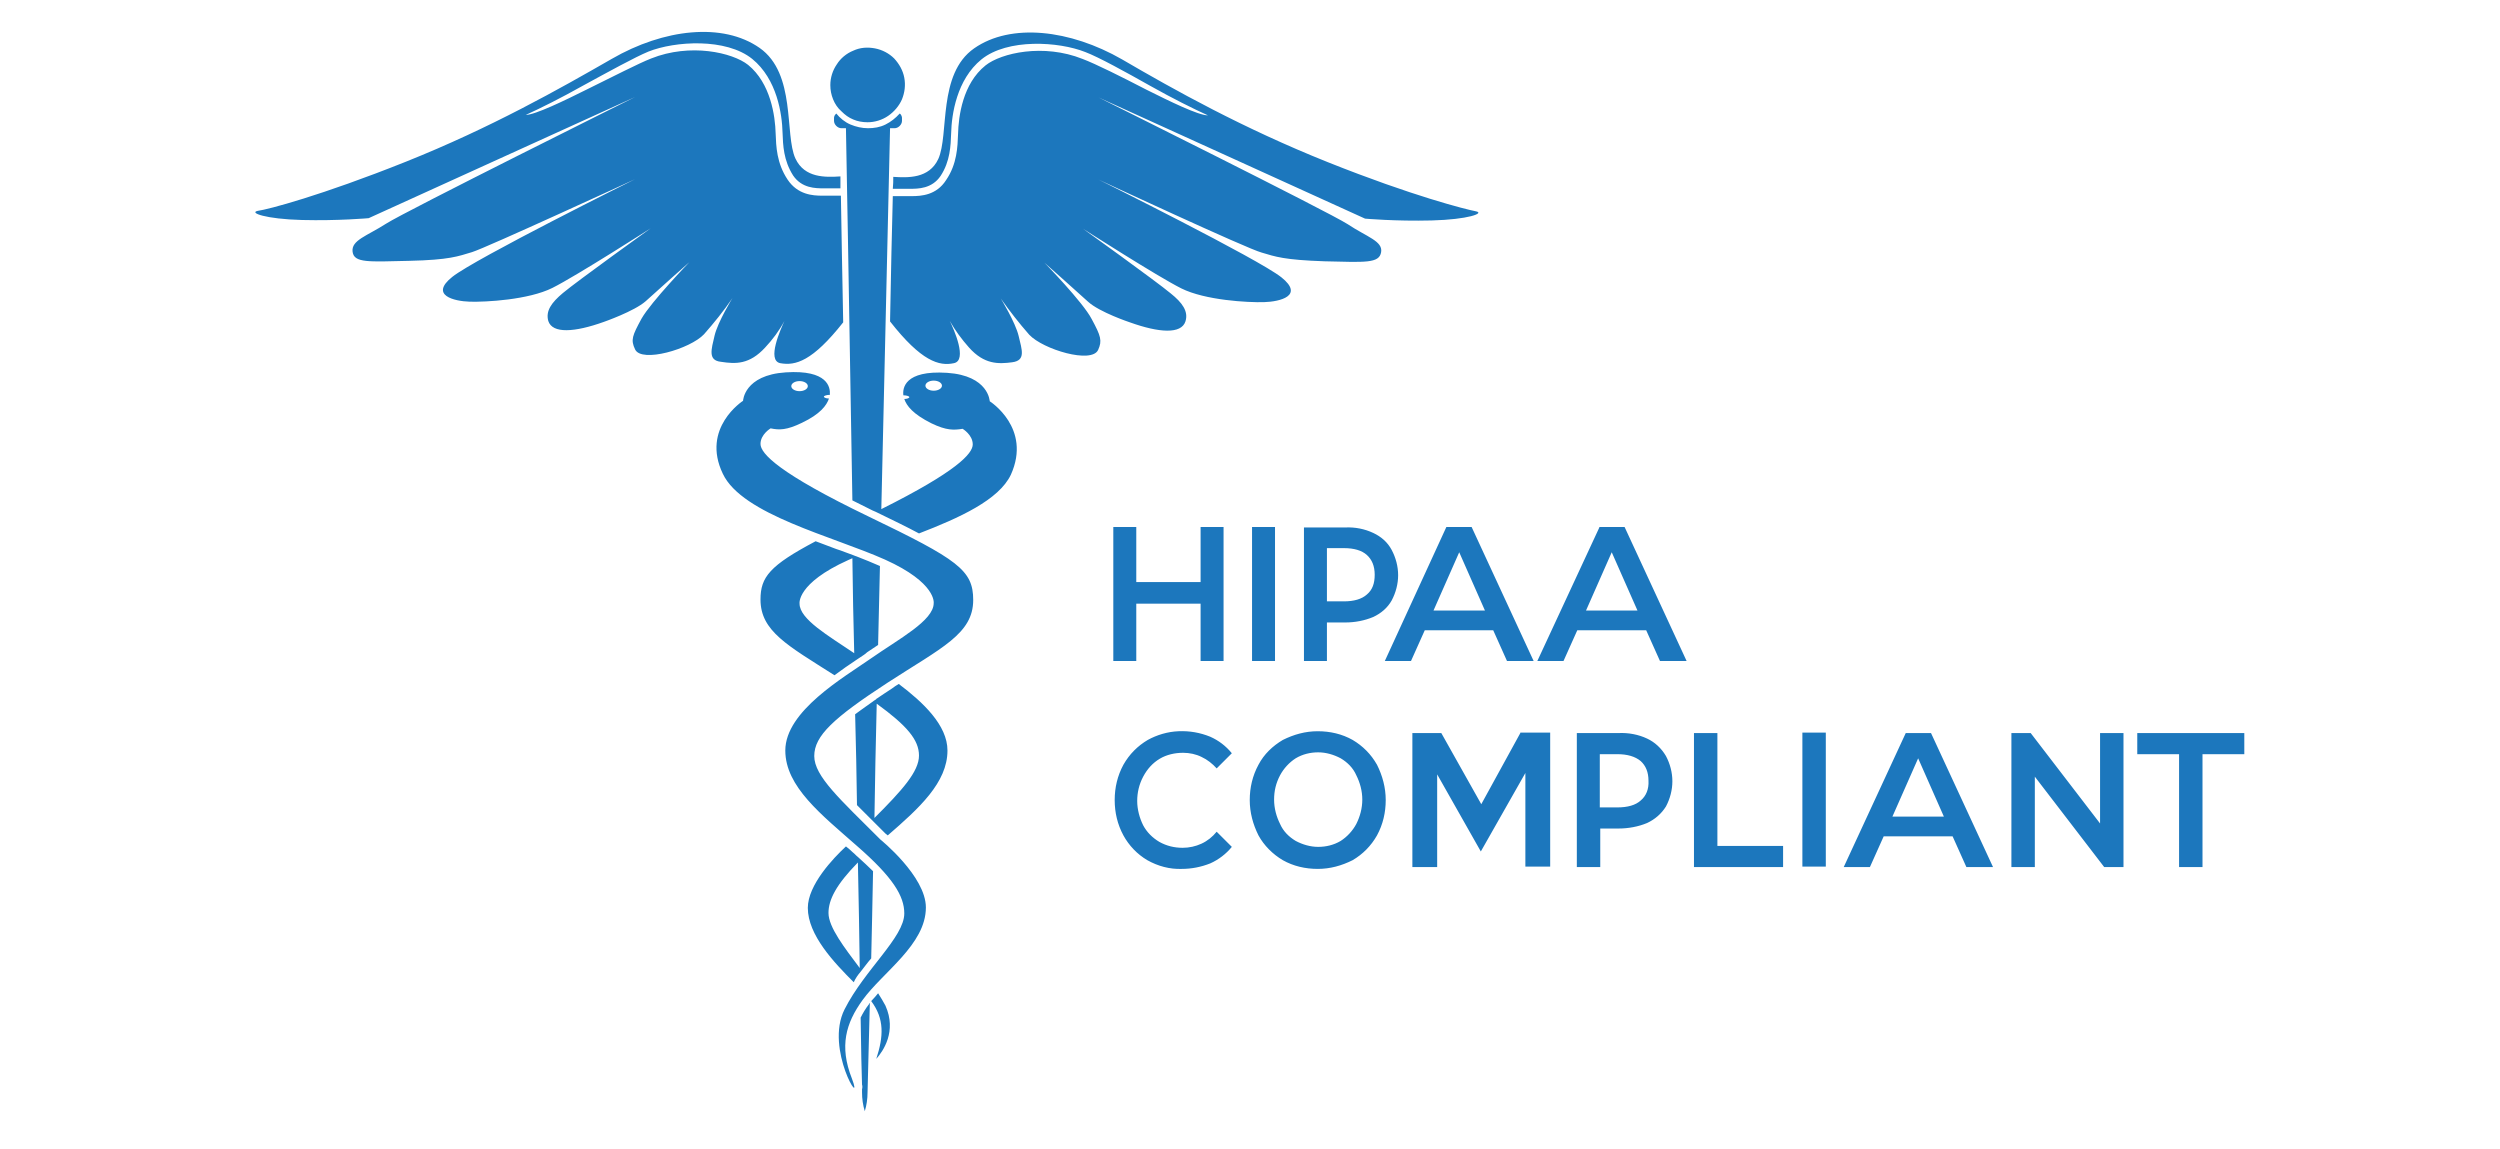 <svg width="235" height="108" viewBox="0 0 235 108" fill="none" xmlns="http://www.w3.org/2000/svg">
<path d="M109.013 71.324C109.66 70.936 110.438 70.763 111.215 70.763C111.819 70.763 112.424 70.892 112.942 71.151C113.503 71.41 113.978 71.798 114.367 72.23L115.792 70.806C115.231 70.116 114.54 69.598 113.763 69.253C112.813 68.865 111.819 68.692 110.783 68.736C109.747 68.779 108.753 69.081 107.89 69.555C106.94 70.116 106.163 70.892 105.601 71.885C105.04 72.92 104.781 74.042 104.781 75.206C104.781 76.371 105.04 77.493 105.601 78.528C106.119 79.477 106.897 80.297 107.847 80.857C108.84 81.418 109.963 81.72 111.085 81.677C111.992 81.677 112.899 81.504 113.763 81.159C114.54 80.814 115.274 80.253 115.792 79.606L114.367 78.183C113.978 78.657 113.503 79.046 112.942 79.304C112.381 79.563 111.776 79.693 111.172 79.693C110.394 79.693 109.66 79.52 108.969 79.132C108.322 78.744 107.803 78.226 107.458 77.579C107.113 76.889 106.897 76.069 106.897 75.293C106.897 74.516 107.069 73.74 107.458 73.006C107.847 72.273 108.365 71.712 109.013 71.324ZM106.81 56.743H112.856V62.136H115.015V49.539H112.856V54.716H106.81V49.539H104.651V62.136H106.81V56.743ZM117.692 62.136H119.851V49.539H117.692V62.136ZM129.092 50.1C128.272 49.712 127.365 49.539 126.458 49.582H122.572V62.136H124.731V58.512H126.458C127.365 58.512 128.272 58.339 129.092 57.994C129.826 57.649 130.431 57.132 130.819 56.441C131.208 55.708 131.424 54.888 131.424 54.069C131.424 53.249 131.208 52.429 130.819 51.696C130.431 50.963 129.826 50.445 129.092 50.1ZM128.488 55.881C128.013 56.312 127.278 56.528 126.328 56.528H124.731V51.524H126.328C127.278 51.524 128.013 51.739 128.488 52.171C128.963 52.602 129.222 53.206 129.222 54.026C129.222 54.845 129.006 55.449 128.488 55.881ZM150.338 49.582L144.508 62.136H146.969L148.265 59.245H154.742L156.038 62.136H158.542L152.712 49.539H150.338V49.582ZM149.085 57.39L151.503 51.912L153.922 57.39H149.085ZM127.149 69.555C126.156 68.995 125.033 68.736 123.867 68.736C122.701 68.736 121.622 69.038 120.585 69.555C119.635 70.116 118.815 70.892 118.297 71.885C117.735 72.92 117.476 74.042 117.476 75.206C117.476 76.371 117.778 77.493 118.297 78.528C118.815 79.477 119.635 80.297 120.585 80.857C121.578 81.418 122.701 81.677 123.867 81.677C125.033 81.677 126.113 81.375 127.149 80.857C128.099 80.297 128.876 79.52 129.438 78.528C129.999 77.493 130.258 76.371 130.258 75.206C130.258 74.042 129.956 72.92 129.438 71.885C128.876 70.892 128.099 70.116 127.149 69.555ZM127.494 77.45C127.149 78.097 126.631 78.657 126.026 79.046C125.378 79.434 124.644 79.606 123.91 79.606C123.176 79.606 122.442 79.391 121.794 79.046C121.147 78.657 120.628 78.14 120.326 77.45C119.981 76.759 119.765 75.983 119.765 75.163C119.765 74.344 119.938 73.61 120.326 72.877C120.672 72.23 121.19 71.669 121.794 71.281C122.442 70.892 123.176 70.72 123.91 70.72C124.644 70.72 125.378 70.936 126.026 71.281C126.674 71.669 127.192 72.187 127.494 72.877C127.84 73.567 128.056 74.344 128.056 75.163C128.056 75.983 127.84 76.759 127.494 77.45ZM200.903 68.908V70.892H204.833V81.504H207.035V70.892H210.965V68.908H200.903ZM197.406 77.406L190.885 68.908H189.072V81.504H191.274V73.006L197.794 81.504H199.608V68.908H197.406V77.406ZM142.91 68.908L139.24 75.595L135.483 68.908H132.763V81.504H135.094V72.791L139.197 80.038L143.385 72.661V81.461H145.717V68.865H142.91V68.908ZM154.828 69.426C154.008 69.038 153.058 68.865 152.151 68.908H148.222V81.504H150.424V77.881H152.151C153.058 77.881 154.008 77.708 154.828 77.363C155.563 77.018 156.167 76.501 156.599 75.81C156.988 75.077 157.203 74.257 157.203 73.438C157.203 72.618 156.988 71.798 156.599 71.065C156.167 70.332 155.563 69.771 154.828 69.426ZM154.224 75.249C153.749 75.681 153.015 75.897 152.022 75.897H150.381V70.892H152.022C152.972 70.892 153.706 71.108 154.224 71.54C154.699 71.971 154.958 72.575 154.958 73.394C155.001 74.171 154.742 74.818 154.224 75.249ZM140.363 59.245L141.658 62.136H144.163L138.333 49.539H135.958L130.172 62.136H132.633L133.928 59.245H140.363ZM137.167 51.912L139.585 57.39H134.749L137.167 51.912ZM161.435 68.908H159.233V81.504H167.61V79.52H161.435V68.908ZM169.424 81.461H171.626V68.865H169.424V81.461ZM80.901 95.654C80.944 98.673 80.987 100.873 81.031 101.952C81.074 102.081 81.074 102.254 81.031 102.383C81.031 102.556 81.031 102.685 81.031 102.685C81.031 103.289 81.117 103.893 81.29 104.454C81.463 103.893 81.549 103.289 81.549 102.685C81.549 102.469 81.635 99.32 81.765 94.273C81.722 94.316 81.678 94.359 81.678 94.403C81.376 94.791 81.117 95.222 80.901 95.654ZM71.919 32.672C72.61 31.939 73.258 31.076 73.733 30.17C73.388 30.947 72.049 33.88 73.344 34.139C74.769 34.398 76.367 33.967 79.26 30.3C79.174 25.598 79.088 21.5 79.044 18.394H77.49C77.403 18.394 77.36 18.394 77.274 18.394C76.41 18.394 74.985 18.308 74.035 16.884C72.999 15.331 72.956 13.735 72.912 12.57C72.869 10.888 72.438 7.825 70.322 6.1C68.853 4.935 64.881 4.029 61.21 5.496C60.001 5.97 57.583 7.221 55.208 8.386C53.049 9.464 50.285 10.802 49.422 10.802C50.847 10.155 52.747 9.205 54.819 8.041C57.194 6.747 59.699 5.366 60.951 4.849C63.456 3.856 68.249 3.554 70.71 5.539C73.042 7.437 73.517 10.715 73.56 12.484C73.603 13.649 73.647 15.072 74.553 16.496C75.374 17.704 76.669 17.704 77.447 17.704H77.619H79.001C79.001 17.315 79.001 16.97 79.001 16.582C77.619 16.668 75.633 16.755 74.769 14.9C73.733 12.656 74.856 6.919 71.401 4.503C67.947 2.088 62.419 2.692 57.497 5.539C52.617 8.343 46.14 12.009 38.151 15.202C30.163 18.394 25.197 19.688 24.247 19.817C23.34 19.99 24.981 20.594 28.392 20.68C31.803 20.766 34.654 20.508 34.654 20.508L59.699 9.119C59.699 9.119 38.108 19.86 36.294 21.025C34.481 22.19 33.013 22.578 33.142 23.657C33.272 24.735 34.654 24.606 38.453 24.519C42.254 24.433 43.074 24.088 44.369 23.7C45.665 23.311 59.699 16.841 59.699 16.841C59.699 16.841 44.672 24.304 42.513 26.029C40.353 27.755 42.685 28.316 44.154 28.359C45.665 28.402 49.681 28.186 51.926 27.064C54.172 25.943 61.167 21.457 61.167 21.457C61.167 21.457 54.258 26.417 52.919 27.539C51.84 28.445 51.279 29.221 51.538 30.17C51.926 31.378 53.999 31.249 56.763 30.257C56.763 30.257 59.612 29.265 60.692 28.316C61.772 27.323 64.794 24.649 64.794 24.649C64.794 24.649 61.21 28.359 60.303 29.955C59.44 31.551 59.267 31.939 59.699 32.845C60.303 34.139 64.881 32.802 66.176 31.421C67.126 30.343 68.033 29.221 68.853 28.014C68.853 28.014 67.472 30.257 67.169 31.551C66.867 32.845 66.522 33.88 67.774 34.01C69.156 34.225 70.451 34.269 71.919 32.672ZM80.469 62.049C80.599 61.963 80.728 61.877 80.858 61.79C81.117 61.618 81.333 61.489 81.506 61.316C81.851 61.1 82.197 60.841 82.542 60.626C82.585 58.167 82.672 55.665 82.715 53.206C82.024 52.904 81.29 52.602 80.513 52.3C80.469 52.3 80.426 52.257 80.383 52.257C80.297 52.214 80.253 52.214 80.167 52.171C79.649 51.998 79.174 51.782 78.612 51.61C77.965 51.351 77.317 51.135 76.669 50.877C72.351 53.163 71.487 54.241 71.487 56.355C71.487 59.332 74.035 60.669 78.44 63.473C79.131 62.955 79.822 62.481 80.469 62.049ZM75.158 56.743C75.158 56.743 74.856 54.845 79.735 52.645C79.865 52.602 79.994 52.516 80.124 52.473C80.167 55.449 80.21 58.426 80.297 61.402C77.878 59.763 75.158 58.21 75.158 56.743ZM82.542 93.367C82.326 93.626 82.11 93.885 81.894 94.101C83.147 95.783 83.06 97.422 82.369 99.536C83.017 98.803 84.312 96.948 83.233 94.532C83.017 94.144 82.801 93.756 82.542 93.367ZM80.556 75.681C81.031 76.155 81.592 76.716 82.153 77.277C82.499 77.622 82.844 77.967 83.233 78.355C83.276 78.398 83.362 78.442 83.449 78.528C86.385 75.983 89.062 73.567 89.062 70.547C89.062 68.175 86.774 66.018 84.485 64.292C84.269 64.422 84.053 64.551 83.838 64.724C83.319 65.069 82.844 65.371 82.412 65.673C82.412 65.673 82.369 65.673 82.369 65.716C82.283 65.802 82.153 65.845 82.067 65.932C81.463 66.363 80.901 66.751 80.383 67.139C80.469 70.03 80.513 72.92 80.556 75.681ZM82.412 66.147C85.263 68.218 86.385 69.555 86.385 71.022C86.385 72.532 84.787 74.3 82.197 76.889C82.24 73.438 82.326 69.857 82.412 66.147ZM98.174 24.692C98.174 24.692 101.197 27.366 102.276 28.359C103.356 29.351 106.206 30.3 106.206 30.3C108.969 31.292 111.042 31.421 111.431 30.214C111.733 29.265 111.128 28.445 110.049 27.582C108.71 26.461 101.801 21.5 101.801 21.5C101.801 21.5 108.797 25.986 111.042 27.108C113.288 28.229 117.303 28.445 118.815 28.402C120.326 28.359 122.615 27.798 120.456 26.072C118.297 24.347 103.269 16.884 103.269 16.884C103.269 16.884 117.26 23.398 118.599 23.743C119.894 24.131 120.715 24.433 124.515 24.562C128.315 24.649 129.653 24.778 129.826 23.7C129.999 22.664 128.488 22.276 126.674 21.068C124.86 19.904 103.269 9.162 103.269 9.162L128.315 20.551C128.315 20.551 131.165 20.809 134.576 20.723C137.988 20.637 139.628 20.033 138.722 19.86C137.815 19.688 132.806 18.437 124.817 15.245C116.828 12.053 110.351 8.429 105.472 5.582C100.592 2.778 95.022 2.131 91.567 4.547C88.112 6.962 89.235 12.656 88.199 14.943C87.335 16.798 85.349 16.711 83.967 16.625C83.967 16.97 83.967 17.358 83.924 17.747H85.349H85.522C86.299 17.747 87.594 17.747 88.415 16.539C89.322 15.159 89.365 13.692 89.408 12.527C89.451 10.758 89.926 7.48 92.258 5.582C94.719 3.598 99.513 3.899 102.017 4.892C103.269 5.366 105.774 6.747 108.149 8.084C110.222 9.249 112.122 10.198 113.547 10.845C112.64 10.845 109.919 9.507 107.76 8.429C105.428 7.221 103.01 6.013 101.758 5.539C98.088 4.072 94.115 4.978 92.647 6.143C90.487 7.868 90.099 10.931 90.056 12.613C90.013 13.778 89.969 15.417 88.933 16.927C88.026 18.351 86.601 18.437 85.694 18.437C85.608 18.437 85.565 18.437 85.478 18.437H83.924C83.838 21.543 83.751 25.598 83.665 30.214C86.601 33.967 88.285 34.441 89.667 34.139C90.963 33.88 89.667 30.947 89.278 30.17C89.797 31.076 90.401 31.896 91.092 32.672C92.517 34.269 93.856 34.225 95.151 34.053C96.447 33.88 96.058 32.888 95.756 31.594C95.453 30.3 94.072 28.057 94.072 28.057C94.892 29.221 95.799 30.386 96.749 31.465C98.044 32.845 102.622 34.225 103.226 32.888C103.615 32.025 103.485 31.594 102.622 29.998C101.801 28.402 98.174 24.692 98.174 24.692ZM81.549 11.492C82.24 11.492 82.931 11.276 83.492 10.888C84.053 10.5 84.528 9.939 84.787 9.335C85.047 8.688 85.133 7.998 85.003 7.307C84.874 6.617 84.528 6.013 84.053 5.496C83.578 5.021 82.931 4.676 82.24 4.547C81.549 4.417 80.858 4.46 80.21 4.762C79.562 5.021 79.001 5.496 78.656 6.056C78.267 6.617 78.051 7.307 78.051 7.998C78.051 8.472 78.138 8.903 78.31 9.335C78.483 9.766 78.742 10.155 79.088 10.456C79.433 10.802 79.778 11.06 80.21 11.233C80.599 11.405 81.074 11.492 81.549 11.492ZM93.035 37.719C93.035 37.719 92.949 35.304 89.019 35.045C85.003 34.786 84.831 36.512 84.917 37.159C85.219 37.159 85.478 37.245 85.478 37.331C85.478 37.418 85.263 37.504 85.003 37.504C85.219 38.151 85.824 38.927 87.551 39.79C88.976 40.48 89.667 40.437 90.487 40.308C90.487 40.308 91.438 40.869 91.438 41.775C91.438 42.637 89.926 44.32 82.844 47.857C83.276 28.79 83.665 12.053 83.665 12.053H84.097C84.269 12.053 84.442 11.966 84.572 11.837C84.701 11.707 84.787 11.535 84.787 11.362V11.147C84.787 11.06 84.787 10.974 84.744 10.888C84.701 10.802 84.658 10.715 84.572 10.672C84.183 11.104 83.751 11.449 83.233 11.707C82.715 11.966 82.153 12.053 81.592 12.053C81.031 12.053 80.469 11.923 79.951 11.707C79.433 11.492 78.958 11.104 78.612 10.672C78.526 10.758 78.483 10.802 78.44 10.888C78.397 10.974 78.397 11.06 78.397 11.147V11.362C78.397 11.535 78.483 11.707 78.612 11.837C78.742 11.966 78.915 12.053 79.088 12.053H79.519C79.519 12.053 79.822 28.316 80.124 47.037C80.728 47.339 81.333 47.641 82.024 47.986C82.11 48.029 82.24 48.073 82.326 48.116C83.924 48.892 85.263 49.539 86.385 50.143C90.185 48.676 93.899 46.994 95.022 44.622C97.008 40.221 93.035 37.719 93.035 37.719ZM87.767 36.727C87.335 36.727 86.99 36.512 86.99 36.253C86.99 35.994 87.335 35.778 87.767 35.778C88.199 35.778 88.544 35.994 88.544 36.253C88.544 36.512 88.199 36.727 87.767 36.727ZM80.901 91.34C81.247 90.909 81.549 90.477 81.894 90.089C81.938 87.63 82.024 84.869 82.067 81.893C81.635 81.461 81.16 81.03 80.642 80.555C80.469 80.426 80.34 80.253 80.167 80.124C79.951 79.908 79.735 79.736 79.519 79.563C78.31 80.685 75.935 83.187 75.935 85.344C75.935 87.889 78.397 90.477 80.253 92.332C80.426 91.944 80.642 91.642 80.901 91.34ZM80.642 81.073C80.728 84.74 80.772 88.105 80.815 90.995C79.39 89.097 77.878 87.156 77.878 85.818C77.878 84.567 78.612 83.144 80.642 81.073ZM81.635 48.547C73.215 44.492 71.487 42.637 71.487 41.731C71.487 40.825 72.438 40.265 72.438 40.265C73.258 40.437 73.949 40.437 75.374 39.747C77.101 38.927 77.706 38.108 77.922 37.461C77.662 37.461 77.447 37.374 77.447 37.288C77.447 37.202 77.706 37.116 78.008 37.116V37.072C78.051 36.425 77.835 34.743 73.862 35.002C69.933 35.261 69.847 37.676 69.847 37.676C69.847 37.676 65.874 40.221 67.947 44.535C69.76 48.375 78.267 50.402 83.19 52.602C88.069 54.802 87.767 56.7 87.767 56.7C87.767 58.339 84.485 60.065 81.894 61.877C79.303 63.688 73.819 66.838 73.819 70.547C73.819 73.955 77.231 76.587 80.556 79.52C83.924 82.454 85.003 84.222 85.003 85.861C85.003 88.105 81.29 91.124 79.39 94.877C77.49 98.63 81.247 104.454 80.081 101.391C78.872 98.328 79.519 96.171 81.074 94.014C82.974 91.383 87.033 88.795 87.033 85.301C87.033 82.367 82.758 78.916 82.758 78.916C78.958 75.12 76.54 72.963 76.54 71.065C76.54 69.167 78.353 67.485 83.449 64.163C88.501 60.885 91.481 59.59 91.481 56.398C91.481 53.594 90.056 52.602 81.635 48.547ZM75.158 35.822C75.59 35.822 75.935 36.037 75.935 36.296C75.935 36.555 75.59 36.77 75.158 36.77C74.726 36.77 74.381 36.555 74.381 36.296C74.381 36.037 74.726 35.822 75.158 35.822ZM179.14 68.908L173.31 81.504H175.772L177.067 78.614H183.544L184.84 81.504H187.344L181.515 68.908H179.14ZM177.887 76.759L180.306 71.281L182.724 76.759H177.887Z" fill="#1C77BD"/>
</svg>
